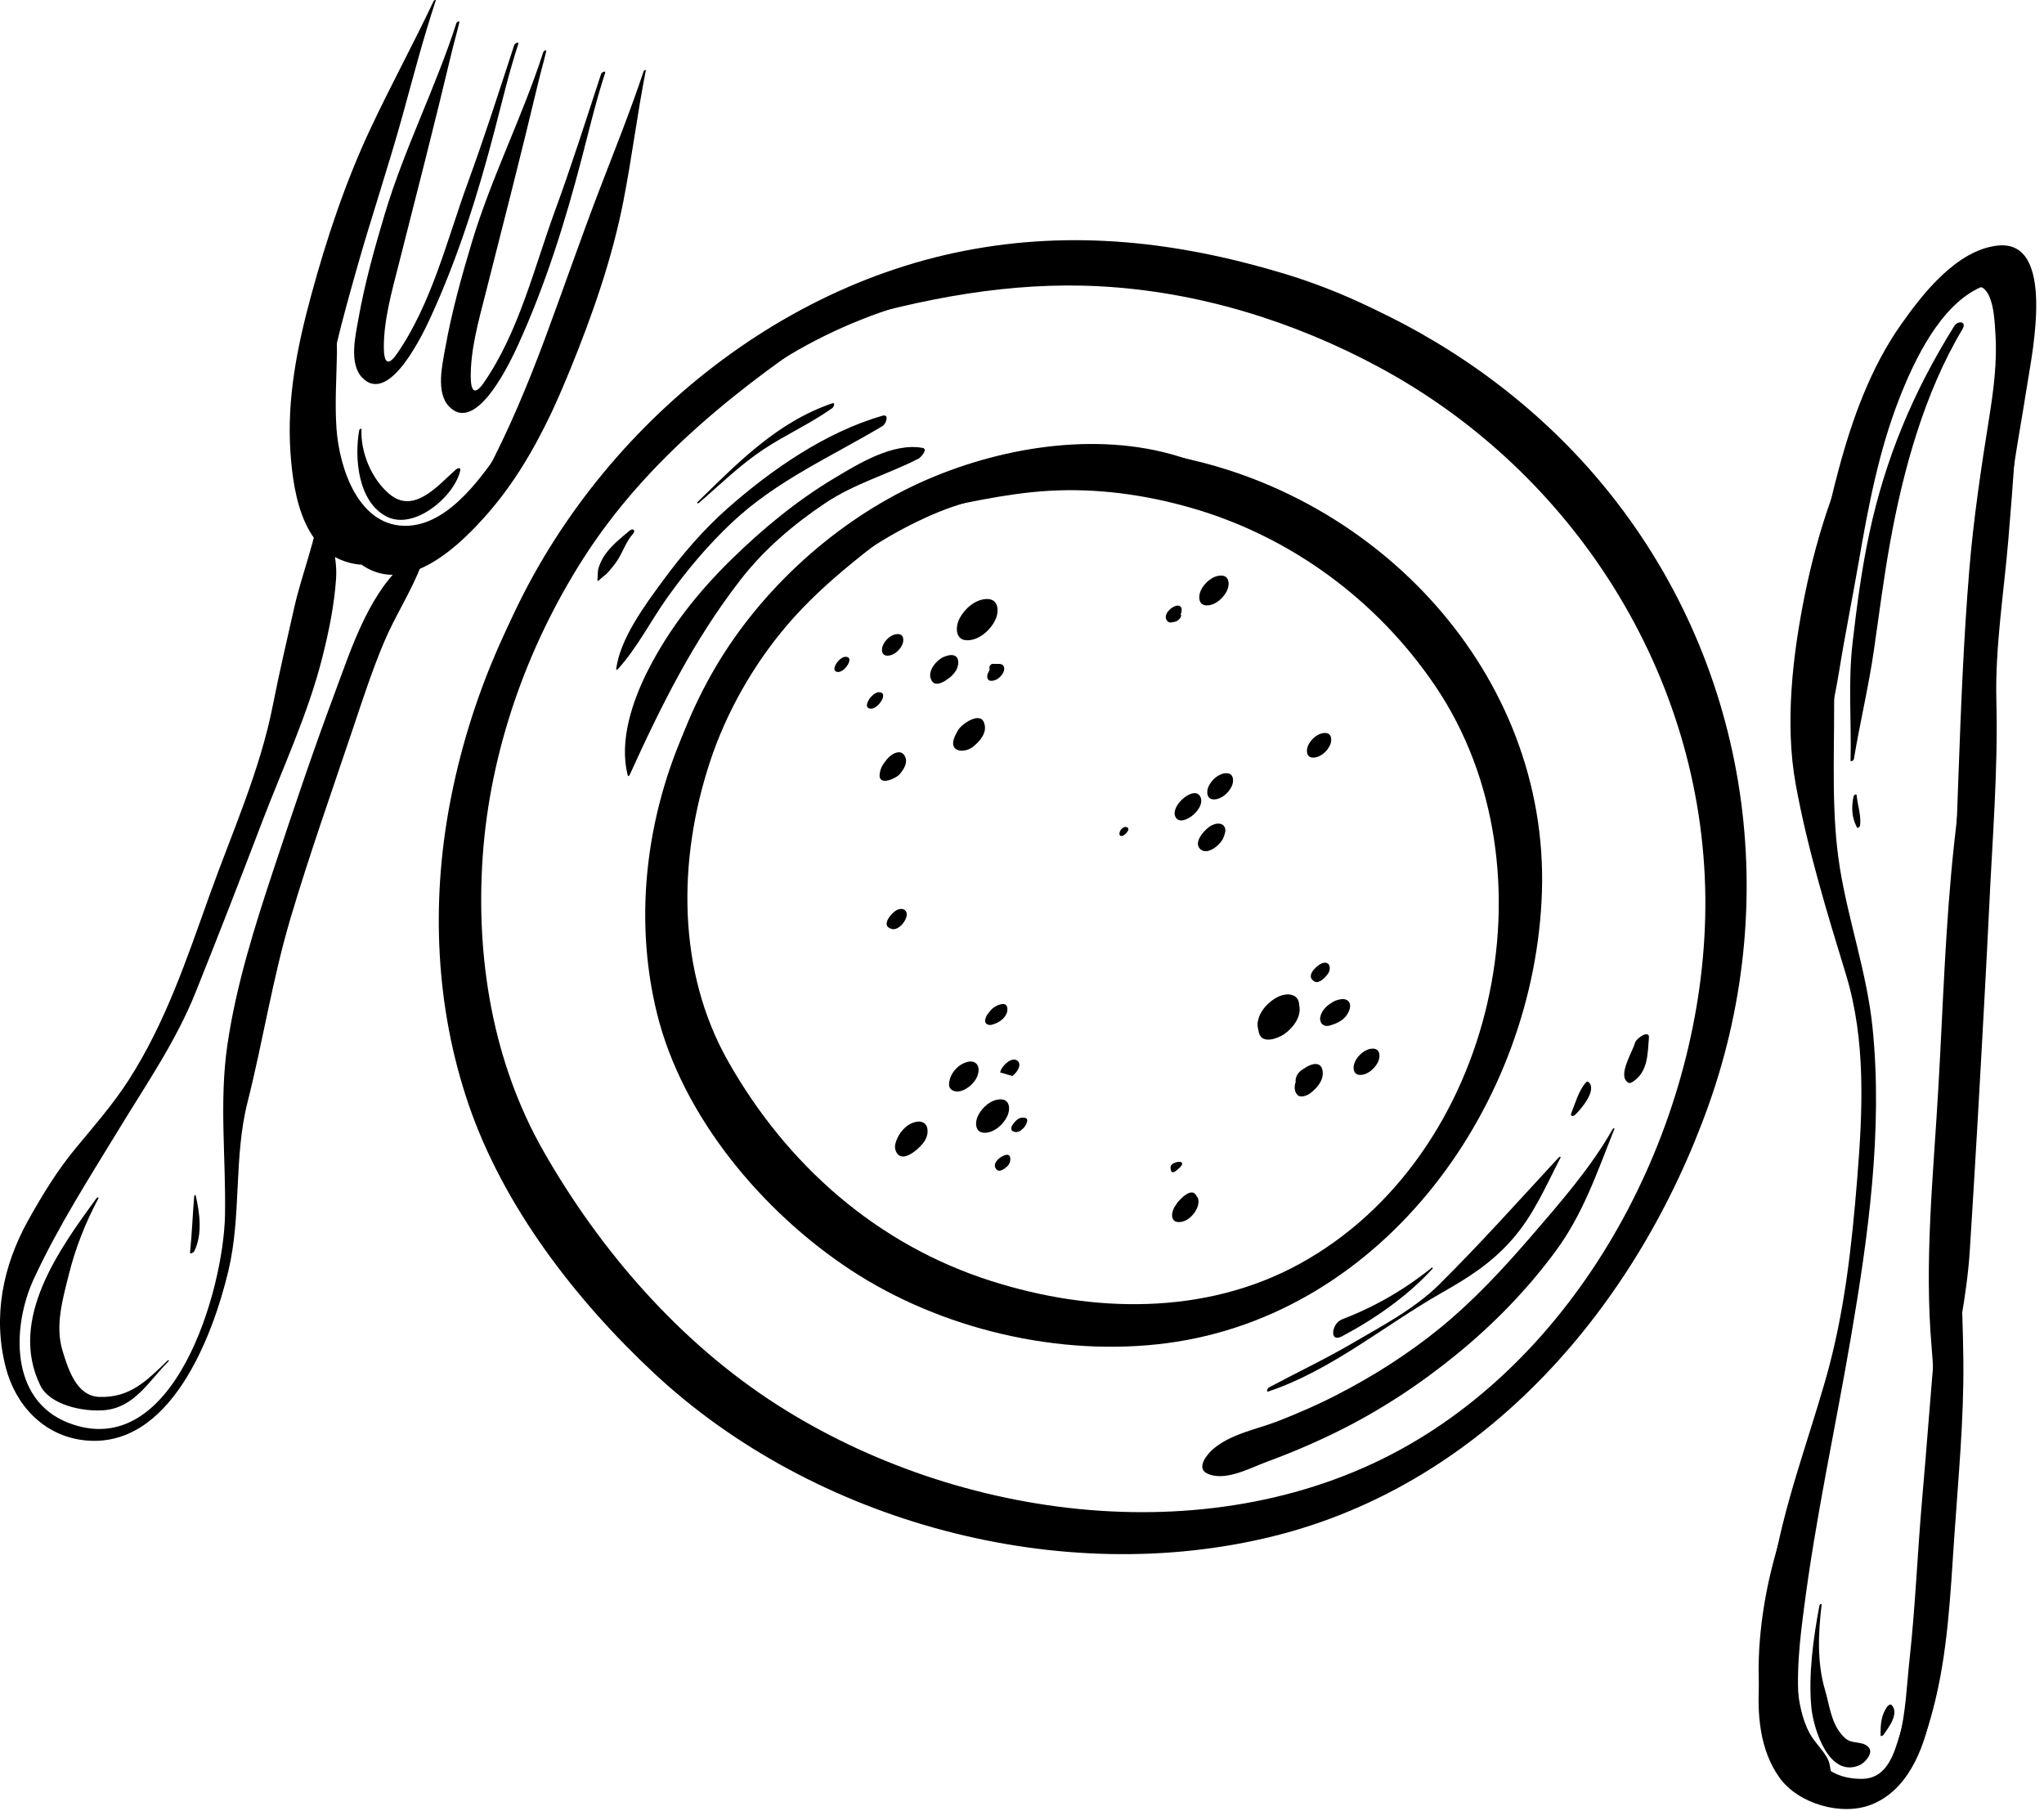 <?xml version="1.0" encoding="UTF-8"?> <svg xmlns="http://www.w3.org/2000/svg" width="237" height="210" viewBox="0 0 237 210" fill="none"><g clip-path="url(#clip0_165_3029)"><path d="M97.412 35.77C84.654 39.792 74.37 49.208 66.554 59.834C59.324 69.662 54.404 81.254 52.15 93.228C49.978 104.772 50.512 116.838 54.308 127.988C58.358 139.886 66.74 150.728 75.838 159.222C94.388 176.538 123.014 184.254 147.696 178.108C172.318 171.98 189.878 151.314 198.126 128.092C206.816 103.632 202.546 76.55 186.034 56.434C171.52 38.754 148.794 28.396 126.022 28.182C115.822 28.086 105.56 30.142 96.942 35.756C96.362 36.134 95.666 37.922 96.968 37.54C106.982 34.61 117.12 32.63 127.596 33.2C138.916 33.814 150.002 37.234 159.952 42.604C182.49 54.768 197.46 78.298 197.732 104.01C197.99 128.464 184.912 155.148 163.366 167.522C141.056 180.332 111.196 176.402 90.082 162.87C78.836 155.66 69.642 145.076 63.048 133.534C57.136 123.186 55.154 111.114 55.968 99.33C56.812 87.13 61.046 75.09 67.602 64.804C75.036 53.142 86.006 44.598 97.43 37.078C97.848 36.804 98.364 35.47 97.412 35.77Z" fill="black"></path><path d="M53.114 109.768C55.644 96.384 57.848 82.614 64.022 70.336C70.036 58.374 79.36 48.73 90.698 41.674C101.042 35.236 113.118 32.388 125.23 32.65C138.866 32.946 151.956 35.708 163.468 43.26C168.858 46.798 173.596 51.378 179.192 54.564C179.916 54.976 181.018 53.57 180.584 52.926C176.958 47.558 171.322 43.238 165.962 39.694C160.592 36.148 154.816 33.504 148.658 31.66C136.496 28.02 124.426 26.632 111.868 29.072C86.92 33.924 65.46 53.812 56.982 77.42C55.094 82.674 53.692 88.052 52.782 93.56C51.864 99.116 51.864 104.398 52.524 109.978C52.568 110.358 53.074 109.976 53.114 109.768Z" fill="black"></path><path d="M107.048 57.63C94.824 60.442 85.506 72.056 80.246 82.856C75.064 93.498 73.338 105.896 76.16 117.434C79.102 129.474 88.424 140.53 98.606 147.232C109.08 154.128 122.866 157.374 135.306 155.736C160.586 152.406 178.018 127.932 178.786 103.376C179.576 78.144 159.72 57.118 135.548 52.788C125.846 51.05 114.742 51.568 106.58 57.614C106.012 58.034 105.26 59.664 106.606 59.4C111.558 58.428 116.474 57.22 121.532 56.914C127.116 56.578 132.714 57.338 138.078 58.874C149.664 62.194 159.714 69.614 166.446 79.582C180.772 100.79 173.378 134.098 150.688 146.542C139.7 152.57 126.61 152.246 114.94 148.534C101.71 144.328 91.268 135.118 84.452 123.108C78.46 112.55 78.6 99.674 82.3 88.396C84.196 82.616 87.332 77.098 91.276 72.472C95.752 67.226 101.58 63.062 107.066 58.936C107.466 58.64 108.042 57.4 107.048 57.63Z" fill="black"></path><path d="M77.184 107.794C78.43 102.924 79.48 98.02 80.724 93.154C82.02 88.076 83.898 83.464 86.402 78.866C91.036 70.356 99.204 63.56 108.014 59.712C116.738 55.9 125.674 56.518 134.894 57.336C140.1 57.798 145.034 59.832 149.508 62.458C153.792 64.976 157.426 68.862 161.984 70.84C162.614 71.114 163.812 70.002 163.47 69.354C161.106 64.86 156.266 61.532 152.038 58.924C147.254 55.972 141.978 54.564 136.668 52.918C127.046 49.936 115.622 51.896 106.654 55.978C96.974 60.384 88.28 68.282 82.916 77.438C77.71 86.322 74.492 97.878 76.602 108.072C76.67 108.39 77.148 107.932 77.184 107.794Z" fill="black"></path><path d="M186.99 130.912C184.462 135.386 180.894 139.456 177.536 143.35C174.286 147.118 170.914 150.754 167.056 153.914C163.332 156.962 159.262 159.542 154.986 161.744C152.794 162.872 150.532 163.856 148.24 164.754C145.672 165.76 142.796 166.204 140.652 168.02C140.01 168.566 138.642 170.2 139.948 170.836C142.012 171.844 144.924 170.214 146.894 169.49C149.672 168.47 152.386 167.312 155.04 166.006C159.994 163.566 164.652 160.502 168.924 157.01C173.2 153.516 177.054 149.562 180.338 145.12C183.576 140.742 185.192 135.904 187.178 130.916C187.242 130.752 187.04 130.824 186.99 130.912Z" fill="black"></path><path d="M189.572 120.926C189.334 121.886 187.504 124.712 188.76 125.508C188.946 125.626 189.12 125.556 189.294 125.446C191.108 124.278 191.03 122.208 191.192 120.332C191.276 119.328 189.704 120.388 189.572 120.926Z" fill="black"></path><path d="M180.756 134.178C176.192 139.118 171.622 144.23 166.844 148.962C164.04 151.742 160.196 153.762 156.816 155.738C153.654 157.59 150.362 159.142 147.136 160.87C146.984 160.952 146.74 161.448 147.08 161.334C154.44 158.856 160.53 153.664 167.192 149.88C170.3 148.112 172.91 146.466 175.306 143.746C177.83 140.88 179.202 137.586 180.932 134.246C181.004 134.102 180.832 134.098 180.756 134.178Z" fill="black"></path><path d="M166 146.994C162.792 149.57 159.402 151.518 155.566 152.998C154.418 153.442 154.082 155.744 155.592 154.948C159.376 152.95 163.184 150.294 166.084 147.126C166.164 147.038 166.118 146.898 166 146.994Z" fill="black"></path><path d="M72.998 89.878C76.664 81.802 80.404 74.264 85.868 67.216C88.582 63.714 92.028 60.778 95.698 58.328C99.12 56.042 102.93 55.01 106.528 53.164C106.746 53.052 107.646 52.062 106.98 51.936C103.554 51.296 99.57 53.75 96.724 55.454C92.38 58.054 88.422 61.324 84.812 64.858C80.982 68.606 77.698 72.736 75.236 77.518C73.384 81.112 71.716 85.88 72.804 89.952C72.828 90.05 72.978 89.918 72.998 89.878Z" fill="black"></path><path d="M71.632 77.592C73.868 75.144 75.432 72.014 77.354 69.312C79.596 66.168 82.068 63.222 84.882 60.576C90.054 55.71 96.318 52.986 102.324 49.402C102.738 49.156 103.164 47.958 102.306 48.206C95.716 50.108 89.444 54.452 84.354 58.946C81.55 61.422 79.102 64.284 76.89 67.292C74.808 70.12 71.918 74.01 71.446 77.558C71.428 77.688 71.57 77.66 71.632 77.592Z" fill="black"></path><path d="M81.034 58.312C83.526 56.17 85.81 53.9 88.564 52.08C91.142 50.376 93.984 49.11 96.5 47.322C96.664 47.204 96.9 46.626 96.492 46.766C90.12 48.94 85.586 53.624 80.904 58.184C80.768 58.314 80.896 58.432 81.034 58.312Z" fill="black"></path><path d="M69.462 67.278C69.804 66.918 70.218 66.69 70.544 66.312C70.944 65.85 71.316 65.406 71.642 64.884C72.248 63.916 72.608 62.778 73.374 61.924C73.75 61.506 73.408 61.178 72.988 61.536C71.948 62.422 70.936 63.202 70.142 64.328C69.822 64.782 69.598 65.266 69.424 65.788C69.246 66.324 69.356 66.724 69.262 67.242C69.236 67.384 69.398 67.346 69.462 67.278Z" fill="black"></path><path d="M183.894 125.502C183.03 126.464 182.664 127.898 182.186 129.082C182.032 129.468 182.432 129.458 182.642 129.254C183.29 128.634 185.272 126.346 184.16 125.436C184.08 125.37 183.954 125.436 183.894 125.502Z" fill="black"></path><path d="M146.114 119.724C146.132 119.748 146.15 119.77 146.166 119.794C146.774 120.596 148.194 119.88 148.78 119.484C148.814 119.462 148.846 119.44 148.88 119.416C147.864 119.222 146.848 119.028 145.834 118.832C145.834 119.162 145.896 119.476 145.984 119.792C146.358 121.128 148.256 120.37 148.948 119.874C149.964 119.146 150.99 117.794 150.62 116.472C150.626 116.49 150.632 116.506 150.638 116.522C150.586 115.154 149.186 115.1 148.208 115.568C147.054 116.122 145.79 117.456 145.832 118.83C145.834 118.86 145.834 118.888 145.836 118.918C146.212 118.146 146.586 117.376 146.962 116.608C146.93 116.636 146.902 116.664 146.87 116.692C146.106 117.414 145.382 118.756 146.114 119.724Z" fill="black"></path><path d="M154.176 118.91C155.056 118.652 155.932 118.288 156.384 117.29C157.006 115.918 155.716 115.444 154.684 116.198C155.322 115.906 155.448 115.826 155.058 115.958C154.86 116.004 154.68 116.084 154.514 116.194C153.878 116.572 153.296 117.086 153.106 117.838C152.926 118.562 153.43 119.128 154.176 118.91Z" fill="black"></path><path d="M153.742 113.194C153.796 113.128 153.854 113.064 153.908 112.996C154.364 112.46 154.296 111.428 153.386 111.656C152.832 111.794 151.462 113 152.196 113.634C152.232 113.666 152.268 113.696 152.304 113.728C152.788 114.146 153.442 113.544 153.742 113.194Z" fill="black"></path><path d="M150.24 125.514C150.268 125.662 150.292 125.81 150.32 125.958C150.364 125.596 150.41 125.236 150.454 124.874C150.158 125.55 149.888 126.294 150.408 126.92C150.78 127.37 151.614 127.008 151.962 126.736C152.736 126.134 153.53 125.202 153.354 124.146C153.168 123.042 152.118 123.304 151.394 123.77C151.248 123.864 151.102 123.958 150.956 124.052C150.476 124.364 150.136 124.944 150.24 125.514Z" fill="black"></path><path d="M157.716 124.634C158.594 124.634 159.424 123.88 159.782 123.128C160.07 122.532 160.056 121.588 159.18 121.588C158.302 121.588 157.472 122.342 157.114 123.092C156.828 123.688 156.84 124.634 157.716 124.634Z" fill="black"></path><path d="M112.156 74.24C113.536 74.24 114.84 73.054 115.406 71.874C115.856 70.936 115.834 69.454 114.456 69.454C113.074 69.454 111.774 70.638 111.208 71.82C110.758 72.756 110.78 74.24 112.156 74.24Z" fill="black"></path><path d="M114.722 77.458C114.818 77.842 114.464 77.936 114.47 78.448C114.478 79.174 115.338 78.956 115.714 78.686C116.098 78.41 116.59 77.816 116.398 77.298C116.218 76.816 115.514 77.03 115.14 76.97C114.916 76.932 114.672 77.258 114.722 77.458Z" fill="black"></path><path d="M110.554 78.11C109.85 78.778 109.79 78.854 110.378 78.338C110.498 78.204 110.616 78.066 110.73 77.924C111.322 77.174 111.446 75.344 109.452 76.156C108.626 76.494 107.568 77.716 107.918 78.68C107.928 78.708 107.938 78.734 107.948 78.76C108.408 80.024 110.14 78.65 110.554 78.11Z" fill="black"></path><path d="M111.13 84.6C110.902 84.98 110.706 85.31 110.582 85.74C110.134 87.274 111.942 87.292 112.796 86.602C112.822 86.582 112.846 86.56 112.872 86.542C113.61 85.942 114.448 84.99 114.146 83.952C114.136 83.918 114.126 83.888 114.116 83.854C113.696 82.42 111.516 83.954 111.13 84.6Z" fill="black"></path><path d="M102.8 90.01C103.134 90.02 103.398 89.866 103.65 89.66C103.406 89.75 103.162 89.84 102.92 89.93C102.948 89.926 102.976 89.924 103.004 89.922C102.988 89.254 102.974 88.59 102.96 87.922C102.446 88.476 102.07 89.014 101.992 89.784C101.852 91.174 103.822 90.284 104.25 89.834C104.824 89.228 105.428 88.224 104.772 87.47C103.918 86.488 101.692 88.69 102.51 89.732C102.312 89.482 102.414 89.586 102.462 89.79C102.494 89.94 102.666 90.006 102.8 90.01Z" fill="black"></path><path d="M101.002 82.172C101.866 82.172 103.098 80.258 101.922 80.258C101.058 80.258 99.826 82.172 101.002 82.172Z" fill="black"></path><path d="M102.898 76.026C103.62 76.026 104.304 75.406 104.6 74.788C104.836 74.298 104.824 73.518 104.104 73.518C103.38 73.518 102.698 74.14 102.402 74.758C102.164 75.248 102.176 76.026 102.898 76.026Z" fill="black"></path><path d="M97.196 77.916C97.992 77.916 99.128 76.152 98.044 76.152C97.248 76.152 96.112 77.916 97.196 77.916Z" fill="black"></path><path d="M110.048 125.62C110.046 125.64 110.046 125.662 110.044 125.68C109.996 126.418 110.752 126.666 111.342 126.52C112.266 126.288 113.224 125.392 113.422 124.44C113.426 124.418 113.43 124.396 113.436 124.376C113.616 123.508 113.084 122.9 112.184 123.124C111.084 123.398 110.122 124.484 110.048 125.62Z" fill="black"></path><path d="M115.964 124.342C116.434 124.48 116.908 124.62 117.378 124.756C117.802 124.468 118.534 123.548 118.02 123.036C117.424 122.442 116.354 123.43 116.132 123.956C116.302 123.552 115.966 124.2 115.964 124.342Z" fill="black"></path><path d="M114.712 117.356C114.708 117.358 114.702 117.364 114.702 117.364C114.398 117.646 113.892 118.562 114.532 118.794C114.868 118.916 115.06 118.8 115.36 118.696C116.054 118.46 116.818 117.81 116.81 117.004C116.796 115.912 115.448 116.596 115.042 116.964C114.77 117.21 114.6 117.502 114.422 117.816C114.63 117.57 114.84 117.326 115.048 117.082C115.012 117.108 114.976 117.134 114.94 117.16C115.248 117.084 115.558 117.006 115.866 116.93C115.406 116.848 115.048 117.044 114.712 117.356Z" fill="black"></path><path d="M115.484 135.518C115.5 135.54 115.516 135.558 115.532 135.58C115.904 136.06 116.74 135.344 116.948 135.052C117.24 134.646 117.312 133.668 116.516 133.942C116.48 133.956 116.444 133.968 116.406 133.98C115.896 134.158 115.014 134.91 115.484 135.518Z" fill="black"></path><path d="M103.896 132.34C103.766 132.708 103.718 133.078 103.866 133.45C104.562 135.176 106.84 132.98 107.274 132.194C107.478 131.822 107.582 131.422 107.548 131C107.48 130.222 106.874 129.91 106.144 130.094C105.036 130.37 104.264 131.312 103.896 132.34Z" fill="black"></path><path d="M117.54 131.208C117.56 131.214 117.582 131.222 117.6 131.23C117.956 131.36 118.388 131.096 118.622 130.85C118.656 130.814 118.688 130.78 118.722 130.744C118.9 130.556 119.408 129.73 118.856 129.616C118.566 129.556 118.352 129.574 118.088 129.72C117.764 129.9 116.77 130.922 117.54 131.208Z" fill="black"></path><path d="M114.158 131.344C115.276 131.344 116.33 130.384 116.79 129.428C117.156 128.67 117.138 127.468 116.022 127.468C114.902 127.468 113.848 128.428 113.39 129.384C113.024 130.14 113.042 131.344 114.158 131.344Z" fill="black"></path><path d="M140.748 92.688C141.624 92.688 142.448 91.936 142.808 91.188C143.094 90.594 143.08 89.652 142.206 89.652C141.33 89.652 140.504 90.404 140.146 91.152C139.86 91.746 139.874 92.688 140.748 92.688Z" fill="black"></path><path d="M141.858 97.124C141.868 97.094 141.88 97.066 141.89 97.038C142.044 96.624 142.232 96.086 141.86 95.716C141.404 95.262 140.566 95.584 140.148 95.92C140.122 95.94 140.1 95.96 140.074 95.978C139.506 96.432 138.392 97.68 139.156 98.442C139.988 99.274 141.57 97.894 141.858 97.124Z" fill="black"></path><path d="M136.234 94.566C136.724 96.188 139.758 93.922 139.226 92.492C138.642 90.924 135.834 93.238 136.234 94.566Z" fill="black"></path><path d="M152.258 87.844C153.082 87.844 153.86 87.138 154.2 86.432C154.468 85.872 154.454 84.986 153.634 84.986C152.808 84.986 152.03 85.694 151.692 86.398C151.424 86.958 151.436 87.844 152.258 87.844Z" fill="black"></path><path d="M130.036 96.75C130.026 96.742 130.018 96.732 130.008 96.722C130.034 96.512 130.058 96.3 130.084 96.088C130.062 96.108 130.042 96.124 130.024 96.144C129.782 96.37 129.61 97.052 130.164 96.914C130.43 96.848 131.186 96.092 130.648 95.912C130.632 95.906 130.616 95.9 130.6 95.896C130.412 95.832 130.212 95.964 130.084 96.088C129.894 96.272 129.89 96.432 129.82 96.668C129.774 96.824 129.952 96.806 130.036 96.75Z" fill="black"></path><path d="M139.926 70.194C140.922 70.194 141.862 69.338 142.27 68.486C142.594 67.81 142.578 66.738 141.586 66.738C140.59 66.738 139.65 67.594 139.24 68.446C138.916 69.122 138.932 70.194 139.926 70.194Z" fill="black"></path><path d="M135.31 71.962C135.59 72.328 135.954 72.134 136.322 72.068C136.562 72.026 137.192 71.442 136.854 71.186C136.642 71.612 136.622 71.686 136.796 71.41C137.116 70.936 137.18 70.04 136.342 70.25C135.74 70.398 134.816 71.31 135.31 71.962Z" fill="black"></path><path d="M136.536 139.49C136.876 139.016 136.854 139.018 136.474 139.492C136.244 139.902 136.186 139.992 136.304 139.758C135.854 140.338 135.564 141.684 136.674 141.698C137.692 141.71 138.638 140.716 138.894 139.798C139.052 139.228 138.984 138.748 138.442 138.448C138.56 138.566 138.676 138.682 138.794 138.8C138.776 138.758 138.758 138.718 138.74 138.678C138.248 137.576 136.842 138.964 136.536 139.49Z" fill="black"></path><path d="M136.724 135.388C136.75 135.346 136.774 135.3 136.798 135.258C136.548 135.41 136.296 135.562 136.044 135.716C136.42 135.764 136.874 135.388 137.03 135.066C137.324 134.452 135.868 134.712 135.738 135.242C135.694 135.412 135.738 135.572 135.78 135.736C135.914 136.236 136.628 135.578 136.724 135.388Z" fill="black"></path><path d="M103.202 107.638C103.244 107.656 103.286 107.672 103.328 107.688C103.952 107.936 104.686 107.214 104.926 106.716C104.956 106.658 104.984 106.6 105.014 106.538C105.412 105.714 104.81 105.118 103.988 105.512C103.468 105.76 102.146 107.216 103.202 107.638Z" fill="black"></path><path d="M50.284 0.114C47.952 5.064 45.328 9.866 43 14.822C40.05 21.1 37.87 27.65 36.054 34.34C34.446 40.262 33.258 46.244 33.674 52.412C34.03 57.686 35.286 64.792 41.752 65.472C42.192 65.516 43.094 64.728 42.8 64.248C41.086 61.466 38.498 59.522 37.622 56.244C37 53.914 37.162 51.492 37.396 49.124C37.986 43.166 39.708 37.03 41.33 31.28C43.028 25.256 45.036 19.338 46.7 13.302C47.918 8.884 49.074 4.438 50.518 0.088C50.572 -0.08 50.324 0.03 50.284 0.114Z" fill="black"></path><path d="M74.632 8.256C73.084 12.896 71.256 17.438 69.504 22.004C67.31 27.72 65.328 33.498 63.196 39.234C61.208 44.582 58.952 49.998 56.262 55.034C55.162 57.092 53.906 59.05 52.27 60.722C49.718 63.334 46.168 63.396 42.82 64.224C42.496 64.304 41.48 65.184 42.024 65.548C47.354 69.136 53.448 63.128 56.69 59.378C60.892 54.518 63.712 48.752 66.114 42.848C68.696 36.504 70.98 29.996 72.292 23.268C73.27 18.26 73.892 13.198 74.876 8.196C74.914 8.01 74.666 8.158 74.632 8.256Z" fill="black"></path><path d="M52.918 2.684C50.506 10.178 46.898 17.202 44.628 24.77C43.416 28.804 42.286 32.868 41.55 37.02C41.212 38.932 40.446 42.152 41.988 43.774C45.202 47.15 49.268 38.236 50.028 36.57C53.174 29.676 55.466 22.354 57.372 15.034C58.224 11.76 59.04 8.32 60.092 5.108C60.198 4.782 59.69 5.018 59.624 5.226C57.89 10.52 56.198 15.838 54.282 21.076C51.858 27.702 50.092 35.138 46.026 41.018C44.996 42.506 44.514 42.088 44.506 40.302C44.494 37.092 45.43 33.8 46.214 30.718C48.296 22.524 50.396 14.366 52.352 6.146C52.634 4.96 52.982 3.79 53.256 2.602C53.316 2.348 52.964 2.544 52.918 2.684Z" fill="black"></path><path d="M62.992 6.04C60.582 13.534 56.974 20.558 54.702 28.124C53.49 32.158 52.362 36.222 51.624 40.372C51.286 42.28 50.516 45.51 52.062 47.126C55.282 50.496 59.338 41.596 60.102 39.922C63.246 33.028 65.538 25.706 67.444 18.388C68.296 15.114 69.112 11.674 70.162 8.464C70.268 8.138 69.76 8.374 69.694 8.582C67.96 13.874 66.272 19.192 64.354 24.428C61.928 31.054 60.166 38.49 56.1 44.37C55.072 45.858 54.588 45.44 54.582 43.654C54.57 40.444 55.508 37.154 56.29 34.07C58.372 25.876 60.472 17.718 62.426 9.496C62.708 8.31 63.056 7.14 63.33 5.954C63.388 5.702 63.038 5.898 62.992 6.04Z" fill="black"></path><path d="M37.148 58.386C36.714 62.42 34.996 66.514 34.104 70.504C33.272 74.222 32.38 77.97 31.65 81.71C30.162 89.336 26.886 96.562 24.278 103.852C21.624 111.268 19.194 118.578 14.906 125.25C13.1 128.056 10.874 130.596 8.75 133.162C6.646 135.704 4.86 138.63 3.258 141.512C0.342 146.756 -0.862 152.632 0.664 158.538C1.804 162.952 5.052 166.42 9.658 166.984C19.696 168.206 24.654 154.972 26.47 147.4C28.022 140.934 27.07 134.24 28.706 127.778C30.502 120.676 31.602 113.47 33.698 106.424C35.88 99.084 38.44 91.872 40.876 84.616C42.018 81.216 43.122 77.804 44.514 74.492C45.83 71.362 47.722 68.538 48.9 65.372C49.252 64.428 48.474 64.022 47.704 64.604C42.892 68.254 40.808 75.022 38.764 80.49C36.266 87.174 33.992 93.962 31.746 100.734C29.538 107.388 27.362 114.262 26.356 121.222C25.404 127.822 26.21 134.266 26.088 140.894C25.93 149.506 20.19 169.734 7.928 164.974C1.09 162.32 1.39 153.736 3.94 148.242C6.786 142.108 10.378 136.534 13.884 130.772C17.034 125.596 20.404 120.724 22.678 115.064C25.296 108.538 27.842 101.99 30.346 95.42C32.742 89.13 35.722 82.778 37.368 76.252C38.128 73.24 38.758 70.184 38.968 67.084C39.18 63.93 37.83 61.272 37.398 58.268C37.376 58.096 37.16 58.29 37.148 58.386Z" fill="black"></path><path d="M38.35 33.924C37.32 37.216 35.688 40.274 34.796 43.648C33.874 47.14 33.832 50.984 34.352 54.542C35.22 60.464 39.398 66.618 46.112 65.768C52.316 64.982 57.368 58.798 60.412 53.796C61.83 51.464 63.476 49.156 64.444 46.588C65.062 44.952 65.484 43.314 65.87 41.594C66.418 39.158 67.574 36.886 68.264 34.496C68.34 34.236 67.968 34.41 67.906 34.54C67.314 35.82 66.94 37.178 66.498 38.516C65.654 41.076 64.516 43.032 62.874 45.162C61.348 47.14 60.02 49.222 58.618 51.288C56.146 54.926 52.294 60.664 47.406 60.956C41.588 61.302 39.332 54.232 39.016 49.696C38.812 46.778 39.018 43.804 39.07 40.882C39.112 38.532 38.53 36.11 38.73 33.782C38.752 33.54 38.386 33.812 38.35 33.924Z" fill="black"></path><path d="M11.19 138.924C6.886 144.836 0.944 152.986 4.67 160.632C5.804 162.96 9.746 163.714 12.08 163.512C15.616 163.202 17.234 160.144 19.54 157.848C19.642 157.746 19.542 157.648 19.44 157.746C17.056 160.042 15.122 162.078 11.546 161.972C8.894 161.894 7.932 158.828 7.262 156.66C6.356 153.728 7.276 150.59 7.994 147.726C8.756 144.678 9.928 141.724 11.404 138.962C11.5 138.786 11.26 138.826 11.19 138.924Z" fill="black"></path><path d="M22.516 138.69C22.338 140.868 22.26 143.026 22.038 145.2C22.006 145.514 22.472 145.194 22.528 145.078C23.492 143.088 23.166 140.674 22.688 138.588C22.664 138.492 22.52 138.638 22.516 138.69Z" fill="black"></path><path d="M41.652 49.876C41.062 53.168 41.536 58.2 44.818 59.89C48.062 61.56 52.772 57.468 53.368 54.526C53.444 54.15 53.028 54.292 52.866 54.434C50.796 56.262 47.99 59.724 45.102 57.244C43.072 55.504 41.788 52.43 41.918 49.776C41.926 49.614 41.668 49.78 41.652 49.876Z" fill="black"></path><path d="M217.008 47.694C213.216 54.164 210.752 61.64 209.266 68.976C207.856 75.932 206.93 83.894 208.21 90.93C209.568 98.388 211.832 105.78 214.046 113.026C216.36 120.612 215.978 128.79 215.348 136.594C214.708 144.554 213.86 152.344 211.65 160.038C209.518 167.474 206.768 174.724 205.53 182.392C204.87 186.472 204.294 190.68 203.992 194.804C203.712 198.664 204.014 202.874 206.322 206.104C208.488 209.138 213.49 210.594 216.94 209.256C221.144 207.628 223.032 202.918 223.852 198.816C225.46 190.766 224.736 182.366 225.028 174.218C225.192 169.636 225.428 165.18 226.1 160.642C226.866 155.468 228.058 150.282 228.392 145.064C229.014 135.344 229.564 125.616 230.09 115.89C230.282 112.338 230.476 108.782 230.642 105.23C231.012 97.312 231.684 89.2 231.478 81.278C231.316 75.07 232.338 68.804 232.862 62.622C233.16 59.114 233.426 55.602 233.67 52.088C233.97 47.738 234.204 43.38 234.246 39.022C234.272 36.244 234.448 33.078 233.538 30.404C232.596 27.624 227.778 30.254 226.316 31.222C222.004 34.074 219.548 39.586 217.796 44.232C217.364 45.378 217.112 46.62 216.818 47.808C216.668 48.42 217.524 48.026 217.658 47.702C219.924 42.232 222.1 35.032 227.53 31.868C228.512 31.296 231.402 29.948 232.012 31.498C232.488 32.702 232.502 34.14 232.576 35.414C233.044 43.54 232.258 51.864 231.496 59.952C230.304 72.578 227.98 85.034 226.602 97.634C225.564 107.09 225.296 116.646 224.75 126.144C224.18 136.142 223.1 146.244 223.972 156.23C224.694 164.5 223.892 172.646 223.264 180.888C223.172 182.076 222.898 183.274 222.71 184.452C222.24 187.414 222.258 190.49 221.938 193.476C221.622 196.412 220.87 199.264 219.986 202.078C219.336 204.158 218.348 206.228 215.934 206.254C206.468 206.36 208.41 192.416 209.16 186.566C210.516 175.986 212.8 165.644 214.598 155.14C216.608 143.406 218.334 131.096 217.122 119.18C216.482 112.868 214.34 106.864 213.328 100.614C212.338 94.494 212.68 87.998 212.666 81.814C212.652 75.542 213.484 69.286 214.886 63.182C216.086 57.968 217.396 52.922 217.548 47.562C217.564 47.192 217.076 47.578 217.008 47.694Z" fill="black"></path><path d="M210.944 90.816C211.384 86.356 212.548 82.158 213.256 77.76C213.94 73.524 214.798 69.32 215.526 65.094C216.636 58.68 217.856 52.244 220.242 46.16C221.988 41.712 224.98 35.396 229.628 33.316C229.838 33.222 230.362 33.686 230.64 34.322C231.214 35.636 231.27 37.244 231.366 38.652C231.586 41.932 231.156 45.226 230.638 48.462C229.7 54.326 228.828 60.154 228.338 66.078C227.02 82.064 227.094 98.15 225.928 114.156C225.738 116.744 225.532 119.332 225.314 121.92C225.208 123.208 225.104 124.492 225.034 125.784C224.954 127.288 225.416 128.756 225.41 130.258C225.406 131.234 226.87 130.234 226.972 129.686C227.35 127.626 228.104 125.71 228.37 123.62C228.59 121.868 228.72 120.104 228.872 118.344C229.234 114.14 229.55 109.932 229.838 105.722C230.392 97.64 230.746 89.55 231.212 81.464C231.672 73.456 232.124 65.424 233.058 57.454C233.576 53.038 234.43 48.664 235.108 44.27C235.628 40.912 238.374 27.746 231.632 28.474C226.894 28.986 222.948 34.044 220.428 37.618C216.88 42.652 214.754 48.602 213.17 54.506C211.674 60.08 210.594 65.892 210.034 71.634C209.73 74.74 209.308 77.89 209.43 81.014C209.56 84.322 210.144 87.696 210.63 90.968C210.666 91.174 210.932 90.938 210.944 90.816Z" fill="black"></path><path d="M226.656 136.628C224.658 148.904 223.964 161.422 222.872 173.802C222.33 179.974 222.094 186.166 221.418 192.328C221.086 195.366 220.988 198.54 220.22 201.506C219.944 202.572 219.678 203.612 219.34 204.662C218.908 205.996 217.768 206.628 217.074 207.752C216.898 208.038 216.718 208.61 217.244 208.634C219.038 208.72 220.334 206.584 221.214 205.286C222.672 203.132 223.464 200.73 224.124 198.234C225.848 191.726 226.14 184.94 226.594 178.25C227.058 171.414 227.716 164.67 227.65 157.812C227.58 150.712 227.086 143.626 226.918 136.53C226.916 136.362 226.672 136.532 226.656 136.628Z" fill="black"></path><path d="M213.952 155.358C211.644 165.81 206.394 175.202 204.606 185.784C203.828 190.4 203.582 195.378 204.51 199.99C204.912 201.98 205.576 203.706 206.664 205.42C207.928 207.408 209.264 207.506 211.374 207.152C211.946 207.056 212.462 206.368 212.352 205.804C212.112 204.566 212.248 204.372 211.574 203.37C211.012 202.532 210.328 201.892 209.836 200.988C208.914 199.294 208.586 197.304 208.376 195.416C207.866 190.778 208.362 186.004 209.162 181.43C210.694 172.69 212.802 164.036 214.25 155.286C214.29 155.058 213.984 155.222 213.952 155.358Z" fill="black"></path><path d="M210.97 186.126C210.26 189.844 209.67 194.176 210.022 197.938C210.264 200.502 212.086 206.238 215.638 204.658C216.22 204.398 217.298 203.248 216.65 202.58C216.244 202.158 215.76 202.112 215.194 202.026C214.346 201.9 214.06 201.74 213.476 201.044C212.296 199.636 212.112 197.638 211.61 195.944C210.664 192.77 210.83 189.296 211.216 186.034C211.234 185.888 210.988 186.032 210.97 186.126Z" fill="black"></path><path d="M218.388 201.152C218.97 200.31 220.252 198.678 219.334 197.692C219.184 197.53 218.9 197.764 218.814 197.886C218.094 198.922 218.04 199.978 218.054 201.196C218.056 201.402 218.334 201.232 218.388 201.152Z" fill="black"></path><path d="M214.954 88.028C215.662 83.774 216.674 79.594 217.288 75.322C217.884 71.182 218.41 67.042 219.152 62.926C220.668 54.502 223.134 45.55 227.544 38.168C228.084 37.264 227.03 37.112 226.59 37.814C221.852 45.398 218.608 53.124 216.74 61.868C215.848 66.048 215.292 70.292 214.804 74.536C214.276 79.086 214.678 83.612 214.572 88.168C214.568 88.402 214.93 88.164 214.954 88.028Z" fill="black"></path><path d="M214.916 92.342C214.658 93.646 214.694 94.732 215.302 95.922C215.406 96.128 215.67 95.824 215.68 95.696C215.8 94.434 215.394 93.44 215.276 92.21C215.256 91.978 214.942 92.214 214.916 92.342Z" fill="black"></path></g><defs><clipPath id="clip0_165_3029"><rect width="236.1" height="209.75" fill="white"></rect></clipPath></defs></svg> 